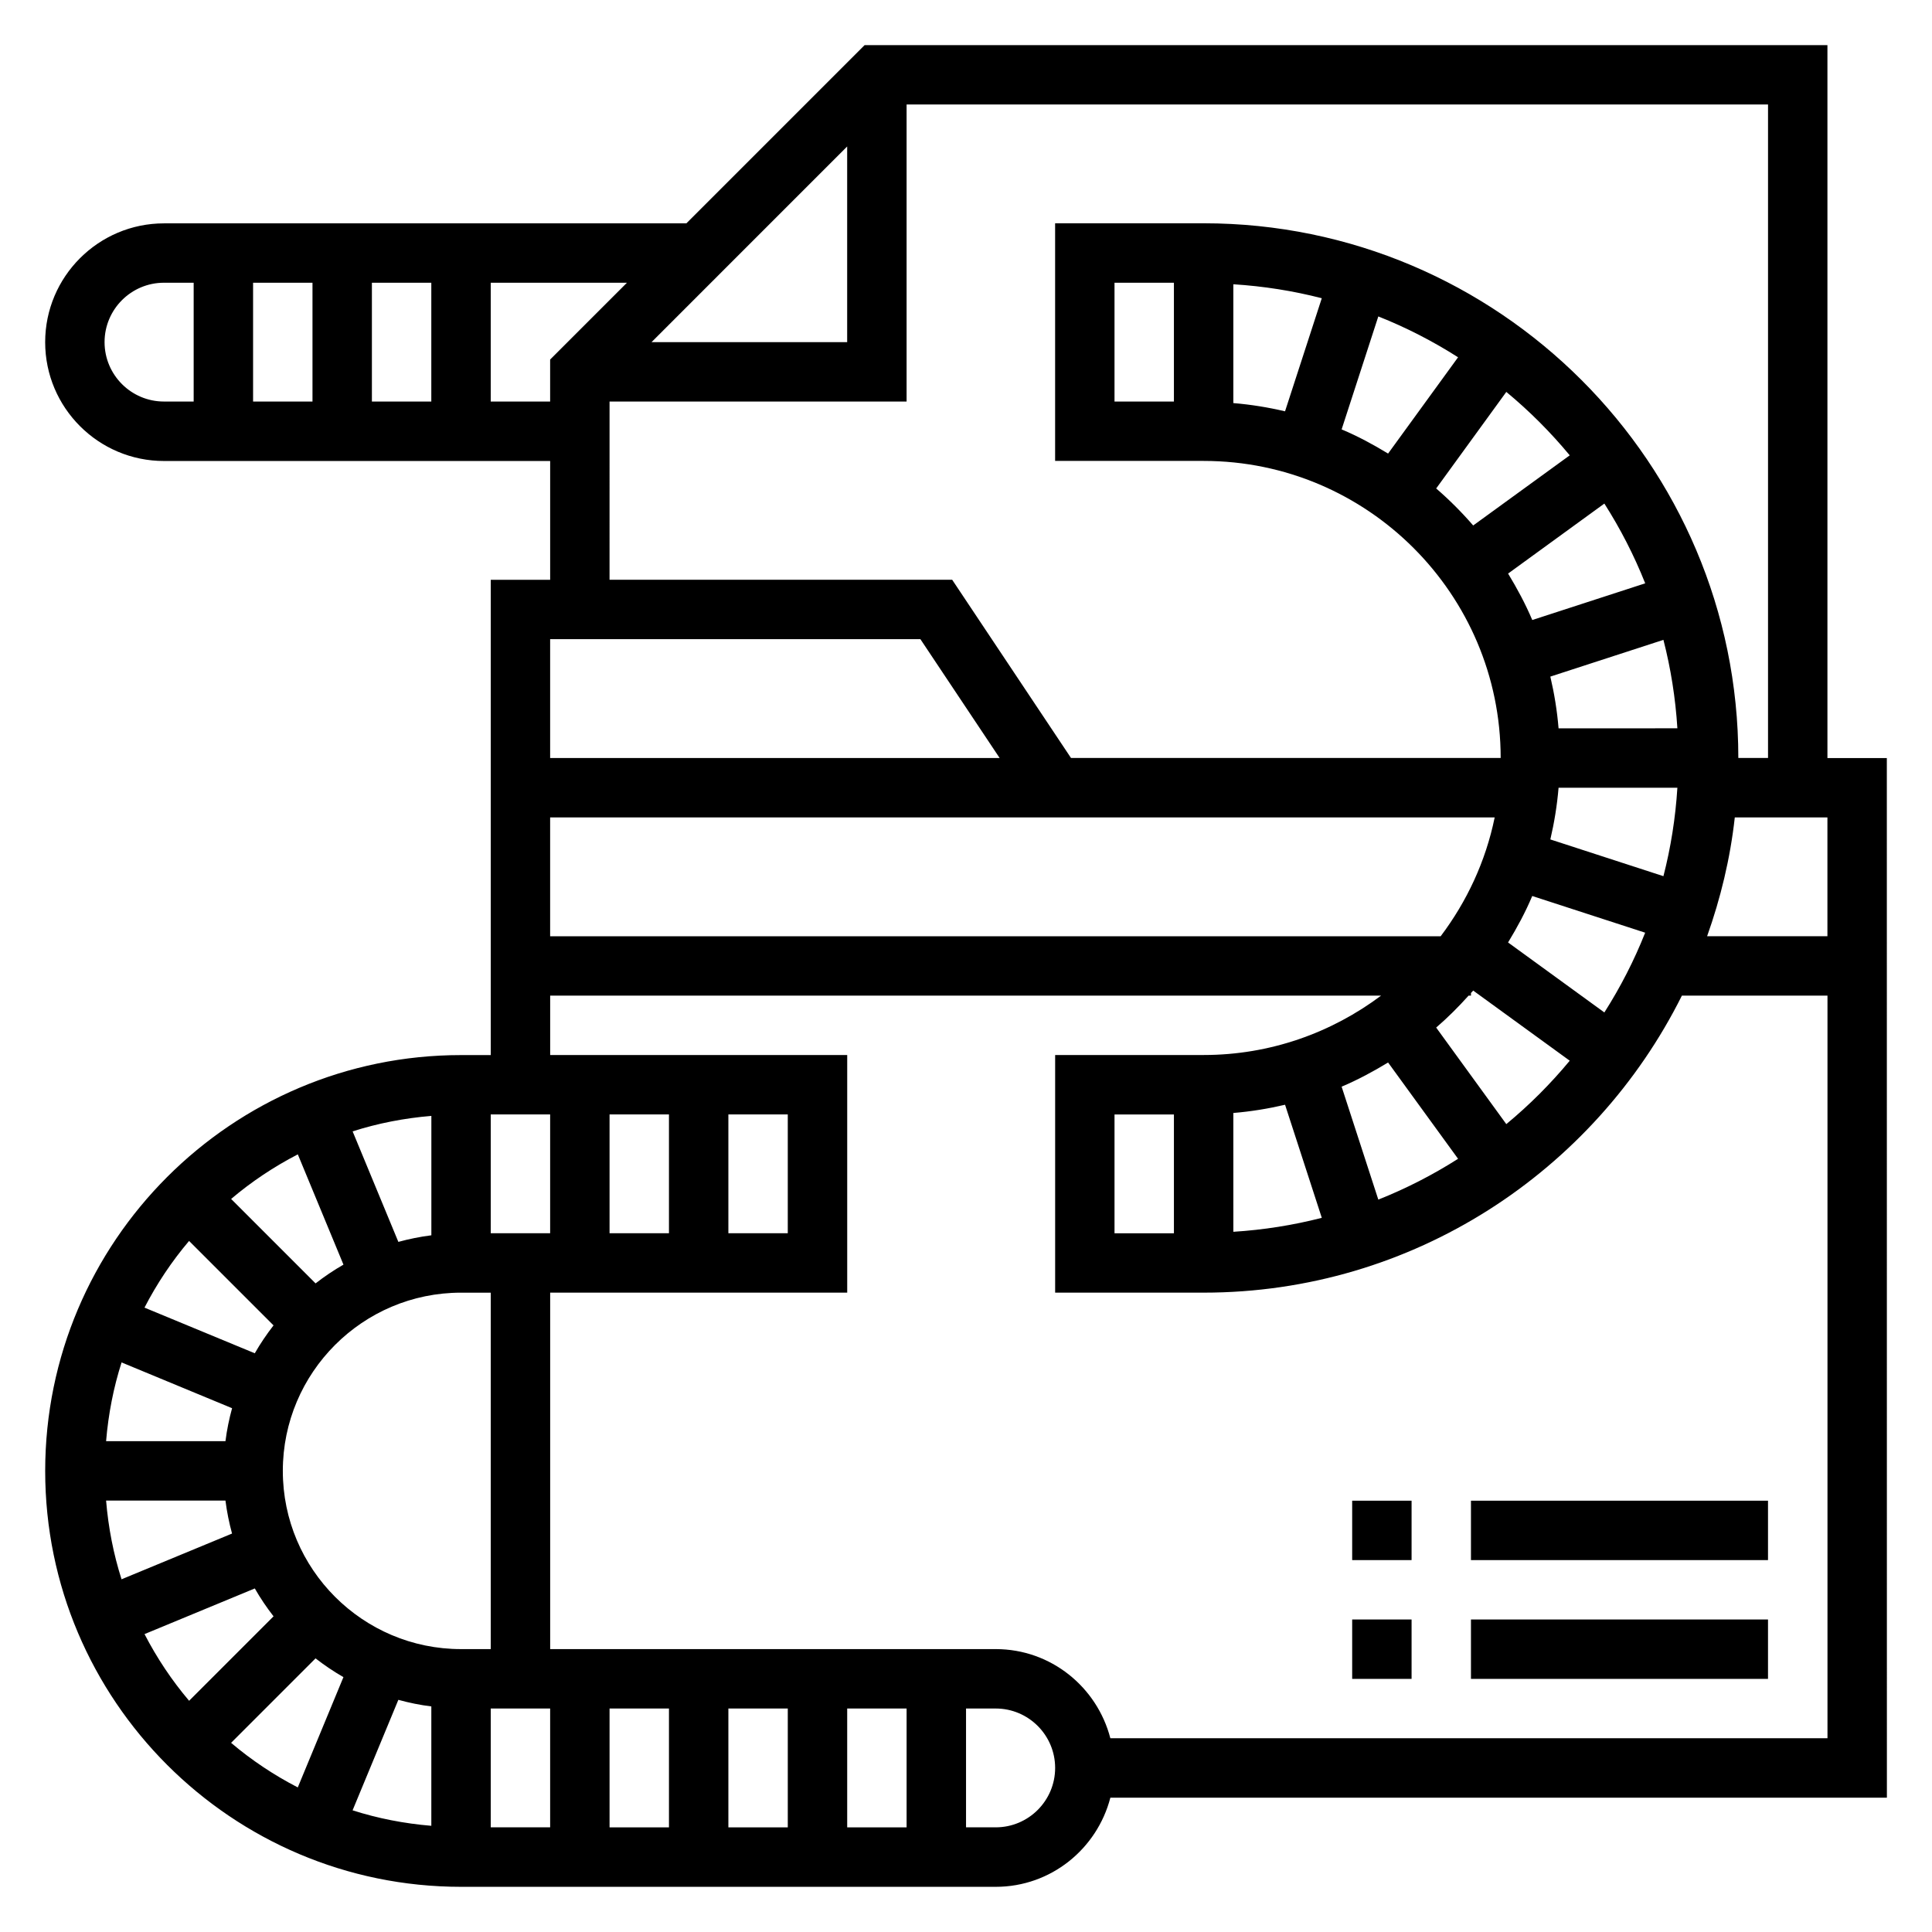 <?xml version="1.0" encoding="UTF-8"?>
<!-- Uploaded to: ICON Repo, www.iconrepo.com, Generator: ICON Repo Mixer Tools -->
<svg fill="#000000" width="800px" height="800px" version="1.1" viewBox="144 144 512 512" xmlns="http://www.w3.org/2000/svg">
 <g>
  <path d="m644.03 344.89h-15.742v-188.93h-255.16l-47.23 47.23-138.44 0.004c-17.367 0-31.488 14.121-31.488 31.488s14.121 31.488 31.488 31.488h102.34v31.488h-15.742v125.95h-7.871c-60.773-0.004-110.21 49.434-110.21 110.21 0 60.773 49.438 110.21 110.21 110.21h141.7c14.633 0 26.852-10.066 30.371-23.617h205.79zm-188.93 125.95h-15.742v-31.488h15.742zm15.746-31.891c4.676-0.387 9.242-1.133 13.707-2.18l9.738 29.969c-7.574 1.945-15.398 3.195-23.441 3.699zm38.422 22.961-9.723-29.93c4.289-1.812 8.367-4.016 12.312-6.406l18.547 25.52c-6.652 4.231-13.711 7.867-21.137 10.816zm30.836-101.28c-2.379 11.652-7.398 22.316-14.312 31.488h-236v-31.488zm-85.004-110.21h-15.742v-31.488h15.742zm15.746-31.086c8.047 0.504 15.871 1.754 23.441 3.699l-9.738 29.969c-4.461-1.047-9.027-1.793-13.703-2.18zm38.422 8.523c7.422 2.945 14.477 6.582 21.137 10.824l-18.547 25.52c-3.945-2.402-8.023-4.606-12.312-6.406zm33.922 20.004c6.117 5.062 11.738 10.691 16.809 16.809l-25.586 18.586c-3.031-3.504-6.305-6.777-9.809-9.809zm25.984 29.59c4.242 6.652 7.871 13.715 10.824 21.137l-29.93 9.723c-1.812-4.289-4.016-8.367-6.406-12.312zm-12.137 75.305h31.488c-0.504 8.047-1.754 15.871-3.699 23.441l-29.969-9.738c1.043-4.461 1.793-9.027 2.18-13.703zm0-15.742c-0.387-4.676-1.133-9.242-2.18-13.707l29.969-9.738c1.945 7.574 3.195 15.398 3.699 23.441zm-13.848 104.89-18.586-25.586c3.047-2.629 5.894-5.465 8.582-8.461h0.637v-0.699c0.188-0.219 0.395-0.426 0.59-0.645l25.586 18.586c-5.062 6.113-10.691 11.742-16.809 16.805zm25.984-29.594-25.52-18.547c2.402-3.945 4.606-8.023 6.406-12.312l29.93 9.723c-2.945 7.426-6.582 14.488-10.816 21.137zm34.566-51.688h24.547v31.488h-31.883c3.566-10.043 6.125-20.551 7.336-31.488zm-235.23-177.8v51.848h-51.844zm-125.95 36.102h15.742v31.488h-15.742zm-15.746 31.488h-15.742v-31.488h15.742zm-55.102-15.742c0-8.684 7.062-15.742 15.742-15.742h7.871v31.488l-7.871-0.004c-8.684 0-15.742-7.062-15.742-15.742zm102.34 15.742v-31.488h36.102l-20.359 20.359v11.129zm31.488 0h78.719v-78.719h228.29v173.18h-7.871c0-78.129-63.566-141.7-141.7-141.7h-39.359v62.977h39.359c43.406 0 78.719 35.312 78.719 78.719h-113.87l-31.488-47.23h-90.801zm82.379 62.977 20.996 31.488h-119.12v-31.488zm-35.148 125.95v31.488h-15.742v-31.488zm-31.488 31.488h-15.742v-31.488h15.742zm62.977 125.95v31.488h-15.742v-31.488zm-31.488 31.488h-15.742v-31.488h15.742zm-31.488 0h-15.742v-31.488h15.742zm-47.23-188.93h15.742v31.488h-15.742zm-15.746 32.031c-2.984 0.379-5.894 0.969-8.738 1.746l-12.121-29.285c6.668-2.133 13.656-3.504 20.867-4.102v31.641zm-23.285 7.777c-2.59 1.48-5.055 3.148-7.391 4.969l-22.379-22.379c5.398-4.574 11.328-8.535 17.672-11.816zm-18.531 16.098c-1.82 2.348-3.488 4.801-4.969 7.391l-29.23-12.098c3.281-6.344 7.234-12.273 11.816-17.672zm-10.988 21.949c-0.777 2.84-1.379 5.754-1.754 8.734h-31.633c0.598-7.211 1.969-14.199 4.102-20.867zm-1.754 24.48c0.379 2.984 0.969 5.894 1.746 8.738l-29.285 12.121c-2.125-6.66-3.492-13.648-4.094-20.859zm7.777 23.285c1.48 2.59 3.148 5.055 4.969 7.391l-22.379 22.379c-4.574-5.398-8.535-11.328-11.816-17.672zm16.098 18.531c2.348 1.82 4.801 3.488 7.391 4.969l-12.098 29.23c-6.344-3.281-12.273-7.234-17.672-11.816zm21.945 10.988c2.844 0.781 5.754 1.379 8.738 1.746v31.637c-7.211-0.598-14.199-1.969-20.867-4.102zm24.484 2.301h15.742v31.488h-15.742zm-7.871-15.746c-26.047 0-47.23-21.184-47.23-47.23s21.184-47.23 47.23-47.23h7.871v94.465zm141.7 47.234h-7.871v-31.488h7.871c8.684 0 15.742 7.062 15.742 15.742 0 8.684-7.059 15.746-15.742 15.746zm30.371-23.617c-3.519-13.547-15.734-23.617-30.371-23.617h-118.08v-94.465h78.719v-62.977h-78.719v-15.742h220.21c-13.137 9.84-29.387 15.742-47.027 15.742h-39.359v62.977h39.359c55.488 0 103.5-32.141 126.74-78.719h38.578v196.8z"/>
  <path d="m502.34 541.7h15.742v15.742h-15.742z"/>
  <path d="m533.82 541.7h78.719v15.742h-78.719z"/>
  <path d="m502.34 573.18h15.742v15.742h-15.742z"/>
  <path d="m533.82 573.18h78.719v15.742h-78.719z"/>
 </g>
</svg>